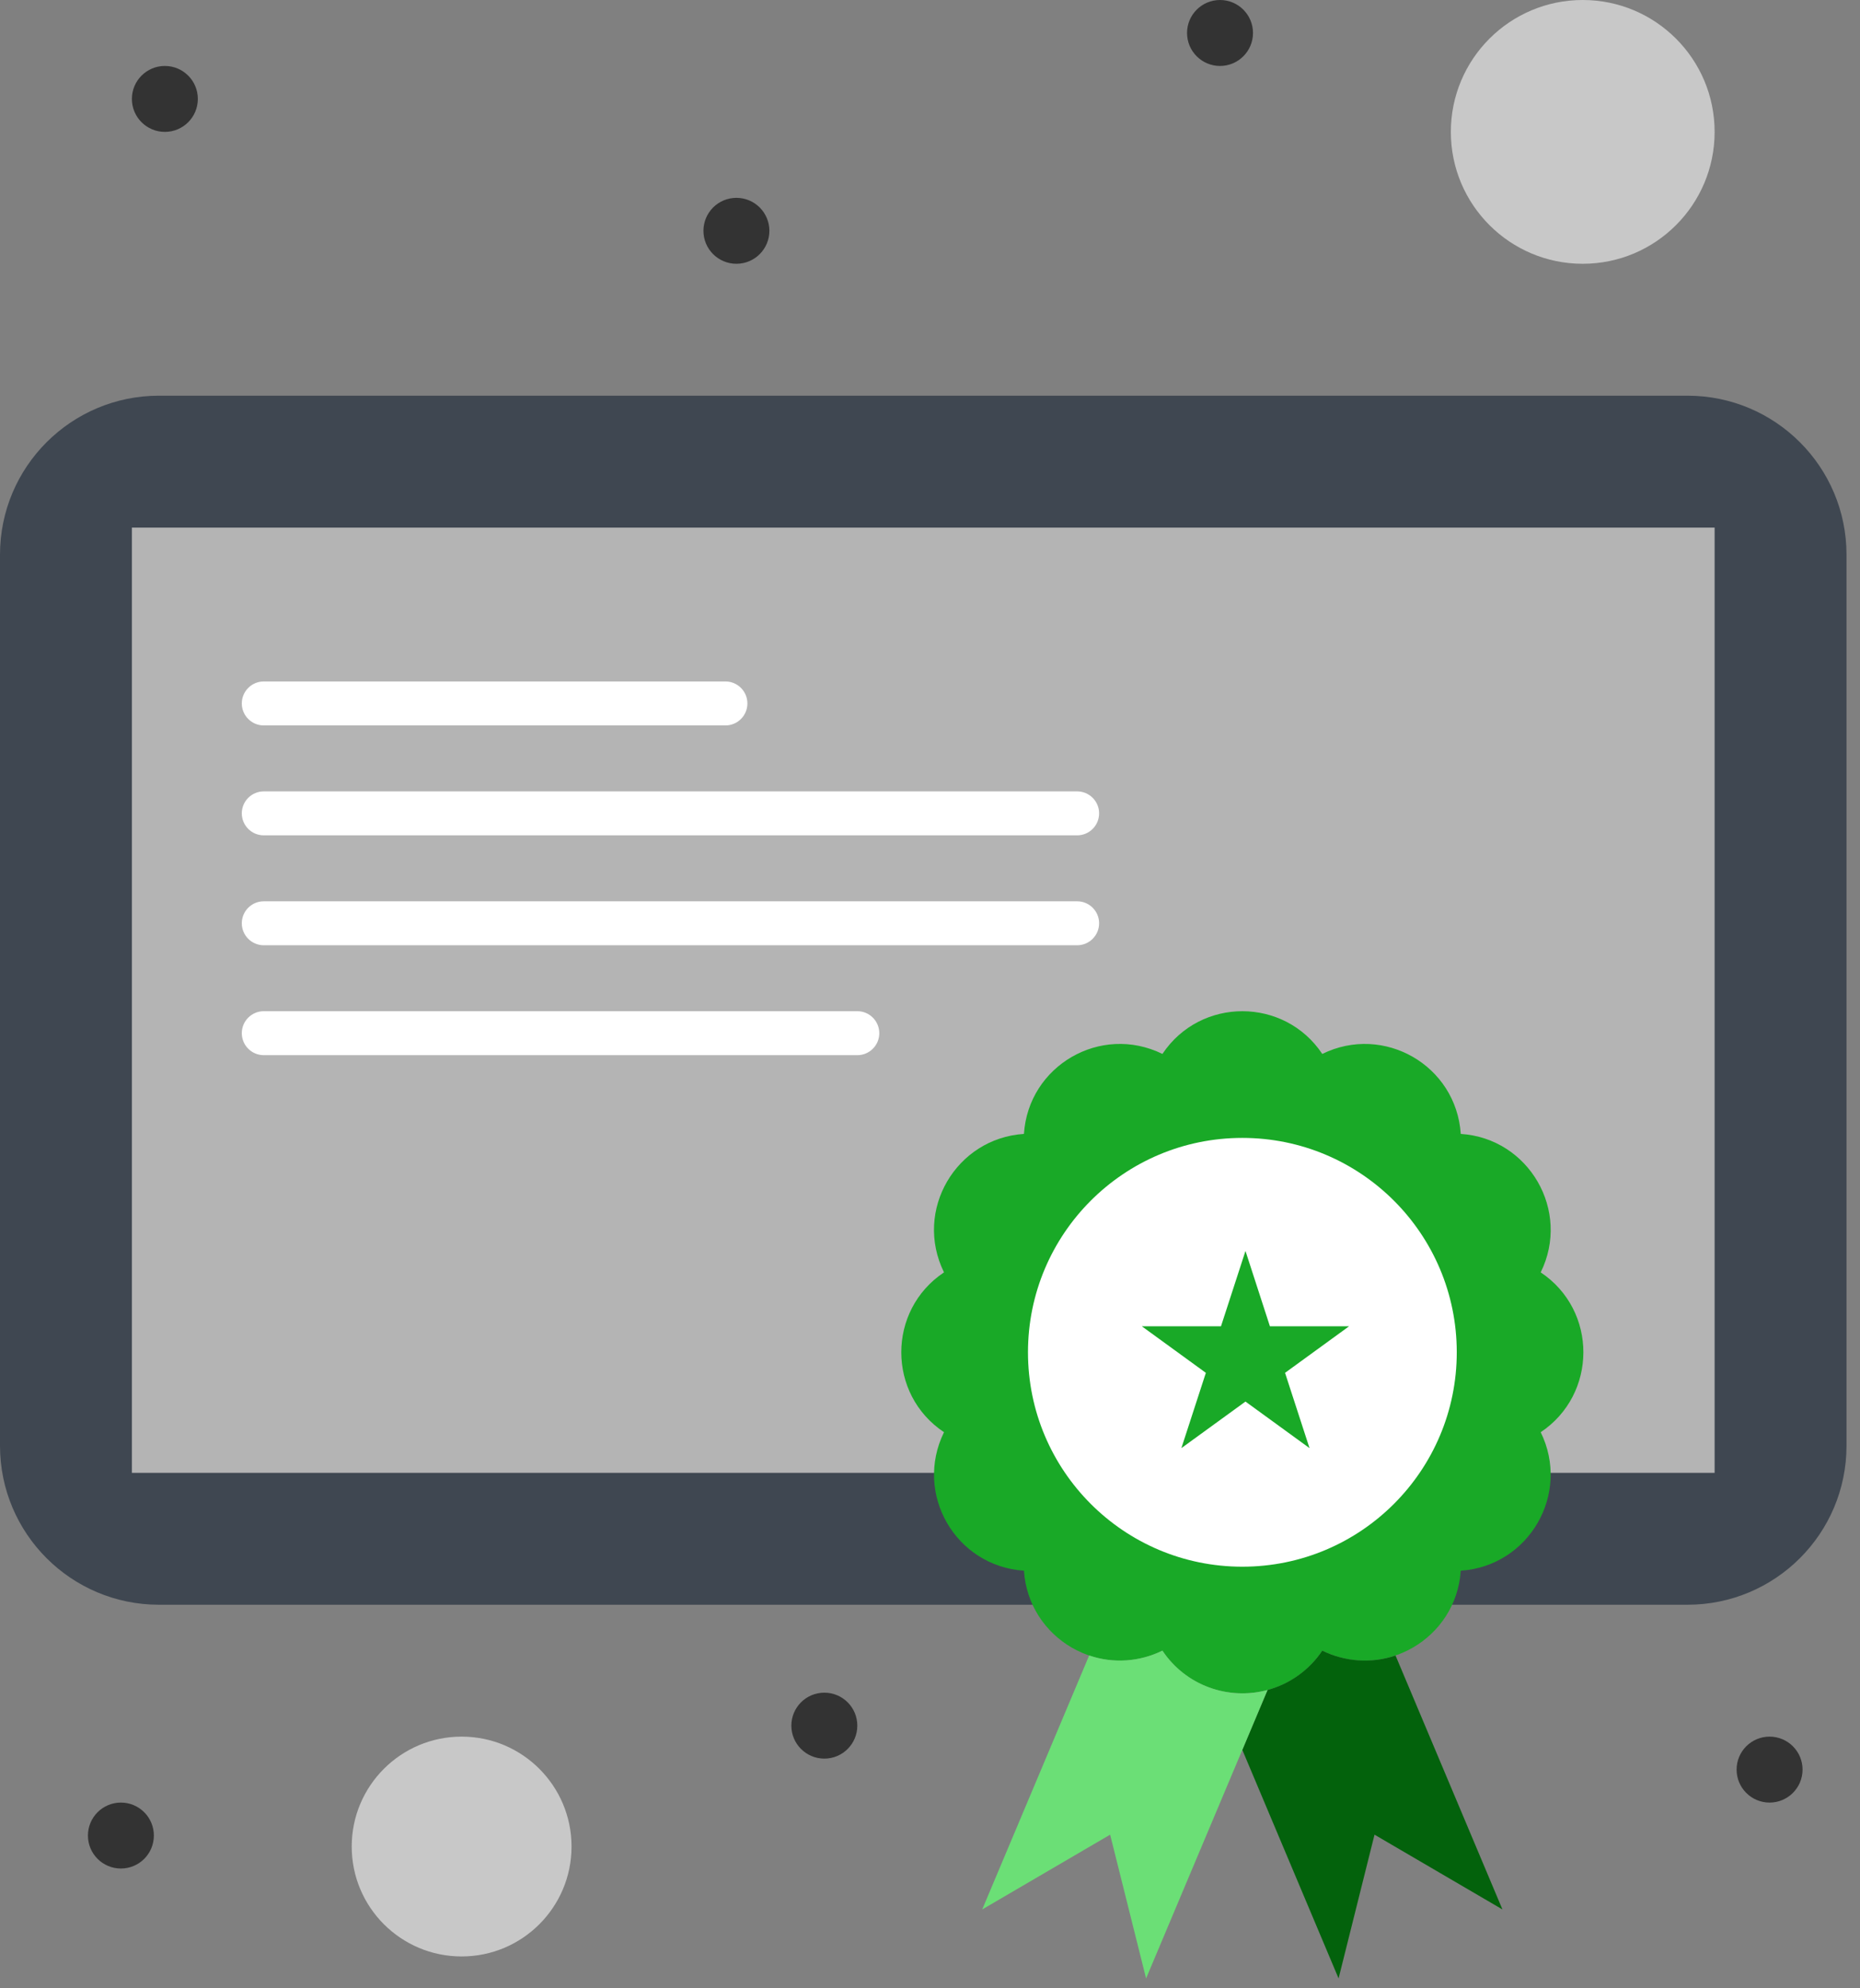 <svg width="87" height="93" viewBox="0 0 87 93" fill="none" xmlns="http://www.w3.org/2000/svg">
<rect x="0" y="0" width="87" height="93" fill="#808080" stroke="none"/>
<path d="M7.436 75.059C3.329 75.059 1.52588e-05 71.73 1.52588e-05 67.621V25.946C1.52588e-05 21.837 3.329 18.508 7.436 18.508H78.931C83.04 18.508 86.369 21.837 86.369 25.946V67.621C86.369 71.729 83.04 75.059 78.931 75.059C73.777 75.059 9.263 75.059 7.436 75.059Z" fill="#3F4751"/>
<path d="M80.2 24.677V68.89C78.225 68.89 6.194 68.89 6.169 68.89V24.677H80.2Z" fill="#B4B4B4"/>
<path d="M72.065 59.513C74.743 61.304 74.71 65.224 72.065 66.989C73.479 69.869 71.519 73.254 68.326 73.467C68.112 76.657 64.727 78.622 61.848 77.206C60.074 79.864 56.155 79.872 54.371 77.206C51.48 78.626 48.108 76.65 47.894 73.467C44.693 73.254 42.742 69.874 44.155 66.989C41.495 65.218 41.486 61.295 44.155 59.513C42.726 56.604 44.731 53.239 47.894 53.037C48.102 49.851 51.476 47.876 54.371 49.296C56.157 46.623 60.08 46.641 61.848 49.296C64.725 47.883 68.112 49.83 68.326 53.037C71.506 53.24 73.486 56.629 72.065 59.513Z" fill="#19A927"/>
<path d="M58.108 53.224C63.648 53.224 68.139 57.713 68.139 63.251C68.139 68.789 63.648 73.28 58.108 73.28C52.57 73.28 48.083 68.789 48.083 63.251C48.083 57.713 52.57 53.224 58.108 53.224Z" fill="white"/>
<path d="M21.592 81.228C24.43 81.228 26.733 83.529 26.733 86.369C26.733 89.209 24.43 91.51 21.592 91.51C18.752 91.51 16.451 89.209 16.451 86.369C16.451 83.529 18.752 81.228 21.592 81.228Z" fill="#C8C8C8"/>
<path d="M74.031 12.338C77.438 12.338 80.2 9.576 80.2 6.169C80.2 2.762 77.438 0 74.031 0C70.624 0 67.862 2.762 67.862 6.169C67.862 9.576 70.624 12.338 74.031 12.338Z" fill="#C8C8C8"/>
<path d="M65.275 77.434L70.276 89.312L64.292 85.814L62.611 92.538L58.108 81.847L59.288 79.046C60.349 78.76 61.254 78.096 61.848 77.206C62.897 77.722 64.129 77.823 65.275 77.434Z" fill="#03620C"/>
<path d="M53.607 92.538L51.926 85.814L45.942 89.312L50.944 77.434V77.432C52.087 77.823 53.321 77.722 54.371 77.206C55.464 78.839 57.458 79.546 59.288 79.046C59.289 79.046 53.813 92.049 53.607 92.538Z" fill="#6BDF76"/>
<path d="M63.103 62.034L60.107 64.212L61.252 67.734L58.256 65.556L55.258 67.734L56.403 64.212L53.407 62.034H57.111L58.256 58.511L59.399 62.034H63.103Z" fill="#19A927"/>
<path d="M82.77 84.313C83.622 84.313 84.313 83.622 84.313 82.77C84.313 81.919 83.622 81.228 82.77 81.228C81.919 81.228 81.228 81.919 81.228 82.77C81.228 83.622 81.919 84.313 82.77 84.313Z" fill="#333333"/>
<path d="M57.065 3.085C57.917 3.085 58.608 2.394 58.608 1.542C58.608 0.691 57.917 0 57.065 0C56.214 0 55.523 0.691 55.523 1.542C55.523 2.394 56.214 3.085 57.065 3.085Z" fill="#333333"/>
<path d="M38.558 82.257C39.41 82.257 40.1 81.566 40.1 80.714C40.1 79.862 39.41 79.172 38.558 79.172C37.706 79.172 37.015 79.862 37.015 80.714C37.015 81.566 37.706 82.257 38.558 82.257Z" fill="#333333"/>
<path d="M34.445 12.338C35.297 12.338 35.987 11.648 35.987 10.796C35.987 9.944 35.297 9.254 34.445 9.254C33.593 9.254 32.903 9.944 32.903 10.796C32.903 11.648 33.593 12.338 34.445 12.338Z" fill="#333333"/>
<path d="M7.712 6.169C8.563 6.169 9.254 5.479 9.254 4.627C9.254 3.775 8.563 3.085 7.712 3.085C6.86 3.085 6.169 3.775 6.169 4.627C6.169 5.479 6.86 6.169 7.712 6.169Z" fill="#333333"/>
<path d="M5.655 87.397C6.507 87.397 7.197 86.707 7.197 85.855C7.197 85.003 6.507 84.313 5.655 84.313C4.803 84.313 4.113 85.003 4.113 85.855C4.113 86.707 4.803 87.397 5.655 87.397Z" fill="#333333"/>
<path d="M12.338 33.931H33.931C34.498 33.931 34.959 33.47 34.959 32.903C34.959 32.335 34.498 31.874 33.931 31.874H12.338C11.771 31.874 11.31 32.335 11.31 32.903C11.31 33.47 11.771 33.931 12.338 33.931Z" fill="white"/>
<path d="M12.338 39.072H50.382C50.95 39.072 51.41 38.611 51.41 38.044C51.41 37.476 50.95 37.016 50.382 37.016H12.338C11.771 37.016 11.31 37.476 11.31 38.044C11.31 38.611 11.771 39.072 12.338 39.072Z" fill="white"/>
<path d="M50.382 42.157H12.338C11.771 42.157 11.31 42.617 11.31 43.185C11.31 43.752 11.771 44.213 12.338 44.213H50.382C50.95 44.213 51.41 43.752 51.41 43.185C51.41 42.617 50.95 42.157 50.382 42.157Z" fill="white"/>
<path d="M40.1 47.297H12.338C11.771 47.297 11.31 47.758 11.31 48.326C11.31 48.894 11.771 49.354 12.338 49.354H40.1C40.668 49.354 41.128 48.894 41.128 48.326C41.128 47.758 40.668 47.297 40.1 47.297Z" fill="white"/>
</svg>
